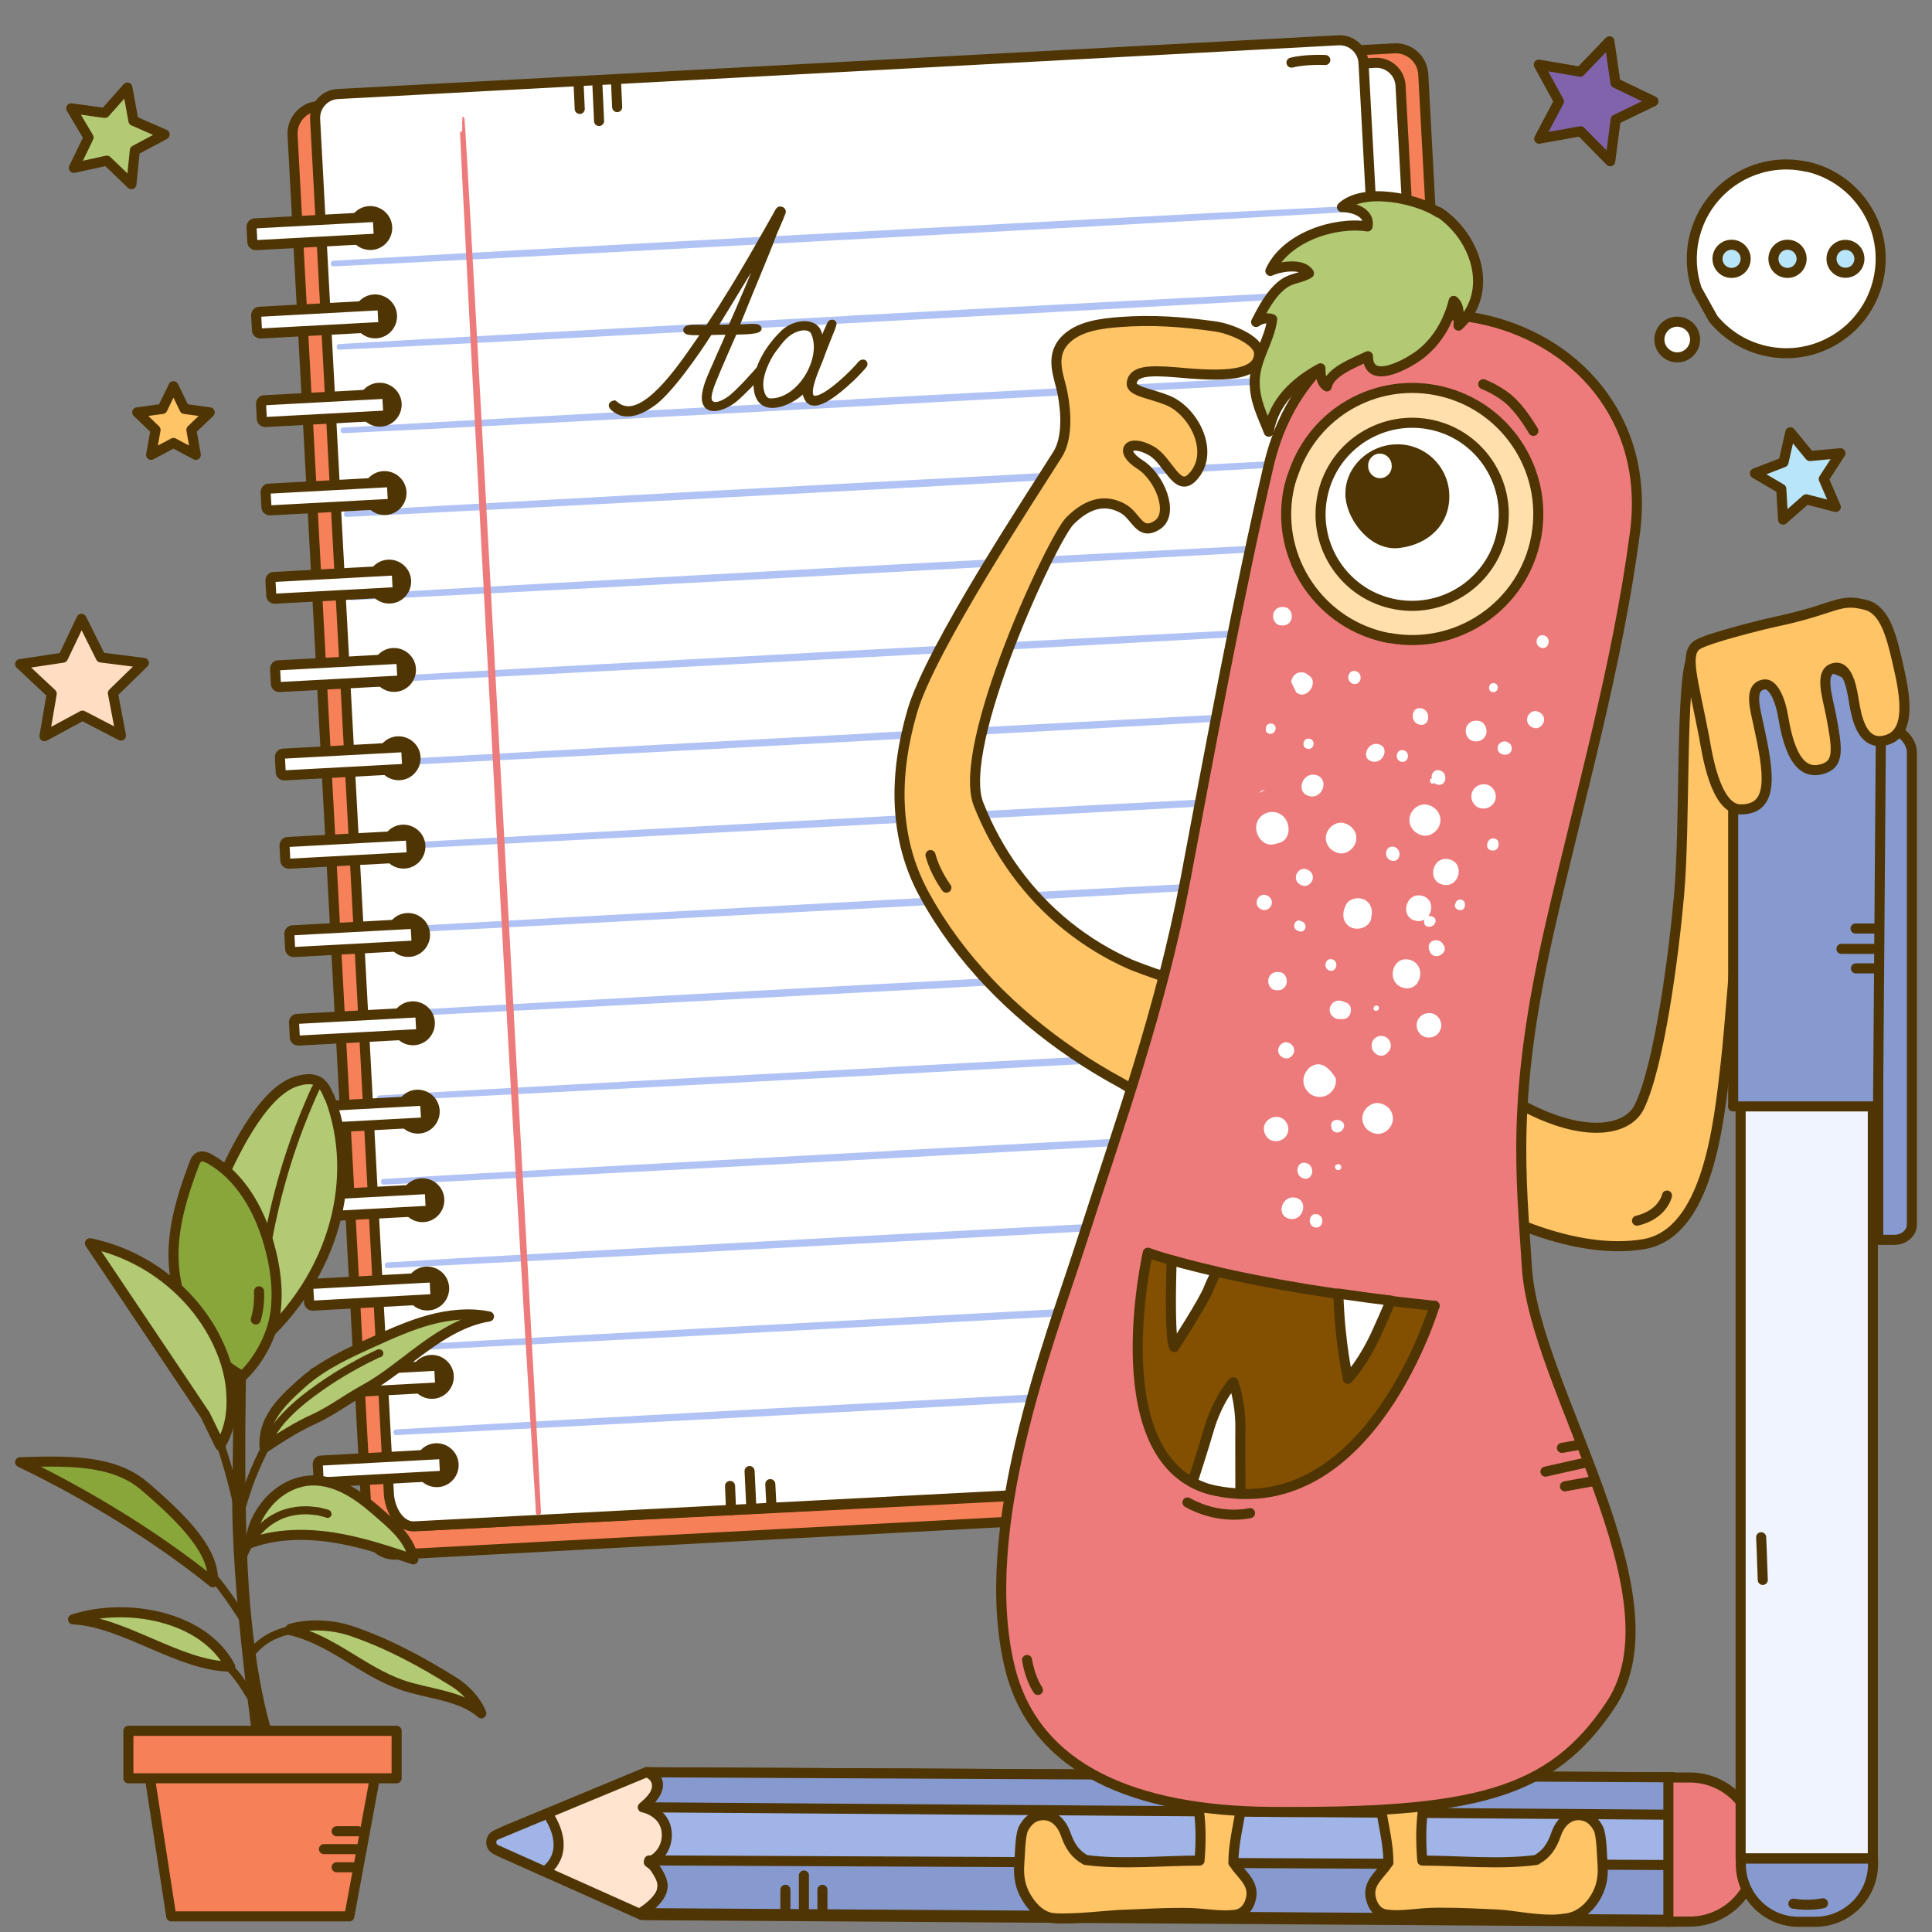 <svg width="96" height="96" viewBox="0 0 96 96" fill="none" xmlns="http://www.w3.org/2000/svg">
<rect x="0" y="0" width="96" height="96" fill="#808080" stroke="none"/>
<path d="M4.05 30.75L5.01 32.669L7.15 32.94L5.61 34.44L6.01 36.55L4.1 35.559L2.21 36.58L2.57 34.469L1 32.999L3.13 32.679L4.05 30.75Z" fill="#FFDDC2" stroke="#4F3504" stroke-width="0.5" stroke-linecap="round" stroke-linejoin="round"/>
<path d="M8.619 19.19L9.169 20.32L10.419 20.49L9.509 21.36L9.729 22.6L8.619 22.01L7.509 22.6L7.729 21.36L6.819 20.49L8.069 20.32L8.619 19.19Z" fill="#FFC466" stroke="#4F3504" stroke-width="0.5" stroke-linecap="round" stroke-linejoin="round"/>
<path d="M88.961 21.48L89.931 22.66L91.451 22.52L90.621 23.8L91.221 25.191L89.751 24.811L88.601 25.82L88.511 24.291L87.201 23.52L88.621 22.971L88.961 21.48Z" fill="#B8E5FA" stroke="#4F3504" stroke-width="0.5" stroke-linecap="round" stroke-linejoin="round"/>
<path d="M6.33 4.352L6.63 6.002L8.18 6.682L6.7 7.472L6.53 9.152L5.31 7.982L3.67 8.342L4.4 6.832L3.54 5.382L5.21 5.612L6.33 4.352Z" fill="#B2CA73" stroke="#4F3504" stroke-width="0.5" stroke-linecap="round" stroke-linejoin="round"/>
<path d="M79.972 2.052L80.272 4.122L82.162 5.032L80.282 5.942L80.012 8.012L78.542 6.522L76.482 6.892L77.462 5.042L76.462 3.212L78.522 3.562L79.972 2.052Z" fill="#8063AA" stroke="#4F3504" stroke-width="0.5" stroke-linecap="round" stroke-linejoin="round"/>
<path d="M89.801 8.292C87.281 7.712 84.761 9.292 84.181 11.822C83.981 12.702 84.041 13.572 84.311 14.372L85.131 15.842C85.771 16.612 86.651 17.192 87.711 17.432C90.231 18.012 92.751 16.432 93.331 13.902C93.911 11.382 92.331 8.862 89.801 8.282V8.292Z" fill="white" stroke="#4F3504" stroke-width="0.5" stroke-linecap="round" stroke-linejoin="round"/>
<path d="M86.041 13.561C86.428 13.561 86.741 13.248 86.741 12.861C86.741 12.475 86.428 12.161 86.041 12.161C85.654 12.161 85.341 12.475 85.341 12.861C85.341 13.248 85.654 13.561 86.041 13.561Z" fill="#B8E5FA" stroke="#4F3504" stroke-width="0.5" stroke-linecap="round" stroke-linejoin="round"/>
<path d="M89.521 12.861C89.521 13.241 89.211 13.561 88.821 13.561C88.431 13.561 88.121 13.251 88.121 12.861C88.121 12.471 88.431 12.161 88.821 12.161C89.211 12.161 89.521 12.471 89.521 12.861Z" fill="#B8E5FA" stroke="#4F3504" stroke-width="0.5" stroke-linecap="round" stroke-linejoin="round"/>
<path d="M92.3 12.511C92.49 12.841 92.38 13.271 92.05 13.461C91.721 13.651 91.29 13.541 91.1 13.211C90.91 12.881 91.02 12.451 91.35 12.261C91.68 12.071 92.111 12.181 92.3 12.511Z" fill="#B8E5FA" stroke="#4F3504" stroke-width="0.5" stroke-linecap="round" stroke-linejoin="round"/>
<path d="M84.221 16.761C84.281 17.251 83.931 17.691 83.451 17.751C82.971 17.811 82.521 17.461 82.461 16.981C82.401 16.491 82.751 16.051 83.231 15.991C83.721 15.931 84.161 16.281 84.221 16.761Z" fill="white" stroke="#4F3504" stroke-width="0.5" stroke-linecap="round" stroke-linejoin="round"/>
<path d="M69.28 2.403L15.833 5.269C15.077 5.31 14.498 5.955 14.538 6.711L18.252 75.954C18.292 76.709 18.938 77.289 19.693 77.248L73.141 74.382C73.896 74.341 74.476 73.696 74.435 72.941L70.722 3.697C70.681 2.942 70.036 2.362 69.28 2.403Z" fill="#F68058" stroke="#4F3504" stroke-width="0.5" stroke-linecap="round" stroke-linejoin="round"/>
<path d="M71.843 73.245L21.218 75.805C20.548 75.844 20.188 74.895 20.148 74.235L16.618 7.102C16.578 6.432 17.108 5.932 17.778 5.902L68.323 3.122C68.993 3.082 69.563 3.602 69.593 4.262L73.292 73.165C73.332 73.835 72.522 73.205 71.853 73.245H71.843Z" fill="white" stroke="#4F3504" stroke-width="0.5" stroke-linecap="round" stroke-linejoin="round"/>
<path d="M70.283 73.255L20.598 75.844C19.938 75.884 19.418 75.154 19.328 74.305L15.659 5.932C15.618 5.272 16.128 4.702 16.788 4.672L66.493 2.002C67.153 1.962 67.723 2.472 67.753 3.132L71.422 71.495C71.463 72.155 70.943 73.215 70.283 73.245V73.255Z" fill="white" stroke="#4F3504" stroke-width="0.5" stroke-linecap="round" stroke-linejoin="round"/>
<path d="M19.488 11.271C19.518 11.871 19.058 12.391 18.458 12.421C17.858 12.451 17.338 11.991 17.308 11.391C17.278 10.791 17.738 10.271 18.338 10.241C18.938 10.211 19.458 10.671 19.488 11.271Z" fill="#4F3504"/>
<path d="M18.779 10.941C18.779 10.851 18.699 10.781 18.599 10.781L12.659 11.101C12.569 11.101 12.499 11.181 12.499 11.281L12.539 12.021C12.539 12.111 12.619 12.181 12.719 12.181L18.659 11.861C18.749 11.861 18.819 11.781 18.819 11.681L18.779 10.941Z" fill="white" stroke="#4F3504" stroke-width="0.5" stroke-linecap="round" stroke-linejoin="round"/>
<path d="M19.728 15.661C19.758 16.261 19.298 16.781 18.698 16.811C18.098 16.841 17.578 16.381 17.548 15.781C17.518 15.181 17.978 14.661 18.578 14.631C19.178 14.601 19.698 15.061 19.728 15.661Z" fill="#4F3504"/>
<path d="M22.318 63.966C22.348 64.566 21.888 65.086 21.288 65.116C20.688 65.146 20.168 64.686 20.138 64.086C20.108 63.486 20.568 62.966 21.168 62.936C21.768 62.906 22.288 63.366 22.318 63.966Z" fill="#4F3504"/>
<path d="M22.548 68.356C22.578 68.956 22.118 69.476 21.518 69.506C20.918 69.536 20.398 69.076 20.368 68.476C20.338 67.876 20.798 67.356 21.398 67.326C21.998 67.296 22.518 67.756 22.548 68.356Z" fill="#4F3504"/>
<path d="M22.788 72.745C22.818 73.345 22.358 73.865 21.758 73.895C21.158 73.925 20.638 73.465 20.608 72.865C20.578 72.265 21.038 71.745 21.638 71.715C22.238 71.685 22.758 72.145 22.788 72.745Z" fill="#4F3504"/>
<path d="M41.986 11.671C29.727 12.331 19.458 12.901 16.568 13.081C16.568 13.081 16.568 13.101 16.568 13.111C19.468 12.981 29.727 12.451 41.986 11.791C56.484 11.011 68.243 10.361 68.243 10.321C68.243 10.291 56.484 10.891 41.986 11.671Z" fill="#B0C4F5" stroke="#B1C3F5" stroke-width="0.25" stroke-linecap="round" stroke-linejoin="round"/>
<path d="M42.206 15.821C30.027 16.471 19.828 17.041 16.858 17.221C16.858 17.221 16.858 17.241 16.858 17.251C19.828 17.121 30.027 16.591 42.206 15.931C56.704 15.151 68.463 14.501 68.463 14.461C68.463 14.431 56.704 15.031 42.206 15.811V15.821Z" fill="#B0C4F5" stroke="#B1C3F5" stroke-width="0.25" stroke-linecap="round" stroke-linejoin="round"/>
<path d="M42.426 19.97C30.227 20.62 20.008 21.19 17.048 21.37C17.048 21.37 17.048 21.39 17.048 21.4C20.008 21.27 30.227 20.74 42.426 20.08C56.924 19.3 68.683 18.65 68.683 18.61C68.683 18.581 56.924 19.18 42.426 19.96V19.97Z" fill="#B0C4F5" stroke="#B1C3F5" stroke-width="0.25" stroke-linecap="round" stroke-linejoin="round"/>
<path d="M42.646 24.12C30.377 24.78 20.098 25.35 17.218 25.53C17.218 25.53 17.218 25.55 17.218 25.56C20.098 25.43 30.377 24.9 42.646 24.24C57.144 23.46 68.903 22.81 68.903 22.77C68.903 22.74 57.144 23.34 42.646 24.12Z" fill="#B0C4F5" stroke="#B1C3F5" stroke-width="0.25" stroke-linecap="round" stroke-linejoin="round"/>
<path d="M42.876 28.26C30.647 28.92 20.398 29.48 17.478 29.669C17.478 29.669 17.478 29.689 17.478 29.7C20.398 29.57 30.647 29.04 42.876 28.38C57.374 27.6 69.133 26.95 69.133 26.91C69.133 26.88 57.374 27.48 42.876 28.26Z" fill="#B0C4F5" stroke="#B1C3F5" stroke-width="0.25" stroke-linecap="round" stroke-linejoin="round"/>
<path d="M43.096 32.41C30.817 33.069 20.538 33.639 17.658 33.819C17.658 33.819 17.658 33.839 17.658 33.849C20.538 33.719 30.827 33.189 43.106 32.529C57.604 31.75 69.363 31.1 69.363 31.06C69.363 31.03 57.604 31.63 43.106 32.41H43.096Z" fill="#B0C4F5" stroke="#B1C3F5" stroke-width="0.25" stroke-linecap="round" stroke-linejoin="round"/>
<path d="M43.316 36.559C31.127 37.209 20.918 37.779 17.958 37.959C17.958 37.959 17.958 37.978 17.958 37.989C20.918 37.858 31.137 37.329 43.326 36.669C57.824 35.889 69.583 35.239 69.583 35.199C69.583 35.169 57.824 35.769 43.326 36.549L43.316 36.559Z" fill="#B0C4F5" stroke="#B1C3F5" stroke-width="0.25" stroke-linecap="round" stroke-linejoin="round"/>
<path d="M43.545 40.708C31.507 41.358 21.398 41.918 18.288 42.108C18.288 42.118 18.288 42.128 18.288 42.138C21.398 41.998 31.517 41.468 43.545 40.828C58.044 40.048 69.803 39.398 69.803 39.358C69.803 39.318 58.044 39.928 43.545 40.708Z" fill="#B0C4F5" stroke="#B1C3F5" stroke-width="0.25" stroke-linecap="round" stroke-linejoin="round"/>
<path d="M43.765 44.858C31.547 45.517 21.278 46.077 18.348 46.267C18.348 46.267 18.348 46.287 18.348 46.297C21.288 46.167 31.547 45.627 43.765 44.978C58.264 44.198 70.023 43.548 70.023 43.508C70.023 43.468 58.264 44.078 43.765 44.858Z" fill="#B0C4F5" stroke="#B1C3F5" stroke-width="0.25" stroke-linecap="round" stroke-linejoin="round"/>
<path d="M70.253 47.657C70.253 47.657 58.494 48.347 43.995 49.127C29.487 49.907 17.728 50.507 17.728 50.477C17.728 50.447 29.477 49.787 43.986 49.007C58.484 48.227 70.243 47.627 70.243 47.657H70.253Z" fill="#B0C4F5" stroke="#B1C3F5" stroke-width="0.25" stroke-linecap="round" stroke-linejoin="round"/>
<path d="M44.205 53.157C32.057 53.807 21.848 54.377 18.848 54.556C18.848 54.556 18.848 54.577 18.848 54.587C21.848 54.447 32.057 53.917 44.205 53.267C58.704 52.487 70.463 51.837 70.463 51.797C70.463 51.757 58.704 52.367 44.205 53.147V53.157Z" fill="#B0C4F5" stroke="#B1C3F5" stroke-width="0.25" stroke-linecap="round" stroke-linejoin="round"/>
<path d="M44.435 57.306C32.237 57.956 22.008 58.526 19.058 58.706C19.058 58.706 19.058 58.726 19.058 58.736C22.008 58.606 32.237 58.077 44.435 57.416C58.934 56.637 70.693 55.987 70.693 55.947C70.693 55.907 58.934 56.517 44.435 57.297V57.306Z" fill="#B0C4F5" stroke="#B1C3F5" stroke-width="0.25" stroke-linecap="round" stroke-linejoin="round"/>
<path d="M44.655 61.446C32.427 62.106 22.178 62.666 19.248 62.855C19.248 62.855 19.248 62.876 19.248 62.886C22.178 62.755 32.437 62.226 44.655 61.566C59.154 60.786 70.912 60.136 70.912 60.096C70.912 60.066 59.154 60.666 44.655 61.446Z" fill="#B0C4F5" stroke="#B1C3F5" stroke-width="0.25" stroke-linecap="round" stroke-linejoin="round"/>
<path d="M44.875 65.595C32.707 66.245 22.498 66.815 19.518 66.995C19.518 66.995 19.518 67.015 19.518 67.025C22.498 66.885 32.707 66.355 44.875 65.705C59.374 64.925 71.133 64.275 71.133 64.236C71.133 64.206 59.374 64.805 44.875 65.585V65.595Z" fill="#B0C4F5" stroke="#B1C3F5" stroke-width="0.25" stroke-linecap="round" stroke-linejoin="round"/>
<path d="M45.096 69.746C32.847 70.405 22.578 70.975 19.678 71.155C19.678 71.155 19.678 71.175 19.678 71.185C22.578 71.055 32.847 70.525 45.096 69.865C59.594 69.085 71.353 68.436 71.353 68.396C71.353 68.366 59.594 68.966 45.096 69.746Z" fill="#B0C4F5" stroke="#B1C3F5" stroke-width="0.25" stroke-linecap="round" stroke-linejoin="round"/>
<path d="M26.757 75.154C26.757 75.154 25.847 60.686 24.797 41.208C23.747 21.72 22.928 5.922 22.958 5.922C22.988 5.922 23.858 21.71 24.907 41.198C25.957 60.676 26.787 75.154 26.747 75.154H26.757Z" fill="#ED7B7B" stroke="#ED7B7B" stroke-width="0.25" stroke-linecap="round" stroke-linejoin="round"/>
<path d="M19.009 15.331C19.009 15.241 18.929 15.171 18.829 15.171L12.889 15.491C12.799 15.491 12.729 15.571 12.729 15.671L12.769 16.411C12.769 16.501 12.849 16.571 12.949 16.571L18.889 16.251C18.979 16.251 19.049 16.171 19.049 16.071L19.009 15.331Z" fill="white" stroke="#4F3504" stroke-width="0.5" stroke-linecap="round" stroke-linejoin="round"/>
<path d="M21.599 63.636C21.599 63.546 21.519 63.476 21.419 63.476L15.479 63.796C15.389 63.796 15.319 63.876 15.319 63.976L15.359 64.716C15.359 64.806 15.439 64.876 15.539 64.876L21.479 64.556C21.569 64.556 21.639 64.476 21.639 64.376L21.599 63.636Z" fill="white" stroke="#4F3504" stroke-width="0.5" stroke-linecap="round" stroke-linejoin="round"/>
<path d="M21.829 68.025C21.829 67.935 21.749 67.865 21.649 67.865L15.709 68.185C15.619 68.185 15.549 68.265 15.549 68.365L15.589 69.105C15.589 69.195 15.669 69.265 15.769 69.265L21.709 68.945C21.799 68.945 21.869 68.865 21.869 68.765L21.829 68.025Z" fill="white" stroke="#4F3504" stroke-width="0.5" stroke-linecap="round" stroke-linejoin="round"/>
<path d="M22.069 72.415C22.069 72.325 21.989 72.255 21.889 72.255L15.949 72.575C15.859 72.575 15.789 72.655 15.789 72.755L15.829 73.495C15.829 73.585 15.909 73.655 16.009 73.655L21.949 73.335C22.039 73.335 22.109 73.255 22.109 73.155L22.069 72.415Z" fill="white" stroke="#4F3504" stroke-width="0.5" stroke-linecap="round" stroke-linejoin="round"/>
<path d="M22.078 59.576C22.108 60.176 21.648 60.696 21.048 60.726C20.448 60.756 19.928 60.296 19.898 59.696C19.868 59.096 20.328 58.576 20.928 58.546C21.528 58.516 22.048 58.976 22.078 59.576Z" fill="#4F3504"/>
<path d="M21.359 59.246C21.359 59.156 21.279 59.086 21.179 59.086L15.239 59.406C15.149 59.406 15.079 59.486 15.079 59.586L15.119 60.326C15.119 60.416 15.199 60.486 15.299 60.486L21.239 60.166C21.329 60.166 21.399 60.086 21.399 59.986L21.359 59.246Z" fill="white" stroke="#4F3504" stroke-width="0.5" stroke-linecap="round" stroke-linejoin="round"/>
<path d="M21.848 55.177C21.878 55.777 21.418 56.297 20.818 56.327C20.218 56.357 19.698 55.897 19.668 55.297C19.638 54.697 20.098 54.177 20.698 54.147C21.298 54.117 21.818 54.577 21.848 55.177Z" fill="#4F3504"/>
<path d="M21.129 54.857C21.129 54.767 21.049 54.697 20.949 54.697L15.009 55.017C14.919 55.017 14.849 55.097 14.849 55.197L14.889 55.937C14.889 56.027 14.969 56.097 15.069 56.097L21.009 55.777C21.099 55.777 21.169 55.697 21.169 55.597L21.129 54.857Z" fill="white" stroke="#4F3504" stroke-width="0.5" stroke-linecap="round" stroke-linejoin="round"/>
<path d="M21.608 50.787C21.638 51.387 21.178 51.907 20.578 51.937C19.978 51.967 19.458 51.507 19.428 50.907C19.398 50.307 19.858 49.787 20.458 49.757C21.058 49.727 21.578 50.187 21.608 50.787Z" fill="#4F3504"/>
<path d="M20.889 50.467C20.889 50.377 20.809 50.307 20.709 50.307L14.769 50.627C14.679 50.627 14.609 50.707 14.609 50.807L14.649 51.547C14.649 51.637 14.729 51.707 14.829 51.707L20.769 51.387C20.859 51.387 20.929 51.307 20.929 51.207L20.889 50.467Z" fill="white" stroke="#4F3504" stroke-width="0.5" stroke-linecap="round" stroke-linejoin="round"/>
<path d="M21.368 46.398C21.398 46.998 20.938 47.518 20.338 47.548C19.738 47.578 19.218 47.118 19.188 46.518C19.158 45.918 19.618 45.398 20.218 45.368C20.818 45.338 21.338 45.798 21.368 46.398Z" fill="#4F3504"/>
<path d="M20.658 46.067C20.658 45.977 20.578 45.907 20.478 45.907L14.538 46.227C14.448 46.227 14.378 46.307 14.378 46.407L14.418 47.147C14.418 47.237 14.498 47.307 14.598 47.307L20.538 46.987C20.628 46.987 20.698 46.907 20.698 46.807L20.658 46.067Z" fill="white" stroke="#4F3504" stroke-width="0.5" stroke-linecap="round" stroke-linejoin="round"/>
<path d="M21.138 42.008C21.168 42.608 20.708 43.128 20.108 43.158C19.508 43.188 18.988 42.728 18.958 42.128C18.928 41.528 19.388 41.008 19.988 40.978C20.588 40.948 21.108 41.408 21.138 42.008Z" fill="#4F3504"/>
<path d="M20.898 37.618C20.928 38.218 20.468 38.738 19.868 38.768C19.268 38.798 18.748 38.338 18.718 37.738C18.688 37.138 19.148 36.618 19.748 36.588C20.348 36.558 20.868 37.018 20.898 37.618Z" fill="#4F3504"/>
<path d="M20.188 37.288C20.188 37.198 20.108 37.128 20.008 37.128L14.068 37.448C13.978 37.448 13.908 37.528 13.908 37.628L13.948 38.368C13.948 38.458 14.028 38.528 14.128 38.528L20.068 38.208C20.158 38.208 20.228 38.128 20.228 38.028L20.188 37.288Z" fill="white" stroke="#4F3504" stroke-width="0.5" stroke-linecap="round" stroke-linejoin="round"/>
<path d="M20.668 33.229C20.698 33.829 20.238 34.349 19.638 34.379C19.038 34.409 18.518 33.949 18.488 33.349C18.458 32.749 18.918 32.229 19.518 32.199C20.118 32.169 20.638 32.629 20.668 33.229Z" fill="#4F3504"/>
<path d="M19.948 32.899C19.948 32.809 19.869 32.739 19.768 32.739L13.829 33.059C13.739 33.059 13.668 33.139 13.668 33.239L13.709 33.979C13.709 34.069 13.789 34.139 13.889 34.139L19.828 33.819C19.919 33.819 19.988 33.739 19.988 33.639L19.948 32.899Z" fill="white" stroke="#4F3504" stroke-width="0.5" stroke-linecap="round" stroke-linejoin="round"/>
<path d="M20.428 28.84C20.458 29.439 19.998 29.959 19.398 29.989C18.798 30.02 18.278 29.559 18.248 28.959C18.218 28.36 18.678 27.84 19.278 27.809C19.878 27.779 20.398 28.239 20.428 28.84Z" fill="#4F3504"/>
<path d="M19.719 28.509C19.719 28.419 19.639 28.349 19.539 28.349L13.599 28.669C13.509 28.669 13.439 28.749 13.439 28.849L13.479 29.589C13.479 29.679 13.559 29.749 13.659 29.749L19.599 29.429C19.689 29.429 19.759 29.349 19.759 29.249L19.719 28.509Z" fill="white" stroke="#4F3504" stroke-width="0.5" stroke-linecap="round" stroke-linejoin="round"/>
<path d="M20.198 24.44C20.228 25.04 19.768 25.56 19.168 25.59C18.568 25.62 18.048 25.16 18.018 24.56C17.988 23.96 18.448 23.44 19.048 23.41C19.648 23.38 20.168 23.84 20.198 24.44Z" fill="#4F3504"/>
<path d="M19.479 24.12C19.479 24.03 19.399 23.96 19.299 23.96L13.359 24.28C13.269 24.28 13.199 24.36 13.199 24.46L13.239 25.2C13.239 25.29 13.319 25.36 13.419 25.36L19.359 25.04C19.449 25.04 19.519 24.96 19.519 24.86L19.479 24.12Z" fill="white" stroke="#4F3504" stroke-width="0.5" stroke-linecap="round" stroke-linejoin="round"/>
<path d="M19.958 20.05C19.988 20.65 19.528 21.17 18.928 21.2C18.328 21.23 17.808 20.77 17.778 20.17C17.748 19.57 18.208 19.05 18.808 19.02C19.408 18.99 19.928 19.45 19.958 20.05Z" fill="#4F3504"/>
<path d="M19.249 19.73C19.249 19.64 19.169 19.57 19.069 19.57L13.129 19.89C13.039 19.89 12.969 19.97 12.969 20.07L13.009 20.81C13.009 20.9 13.089 20.97 13.189 20.97L19.129 20.65C19.219 20.65 19.289 20.57 19.289 20.47L19.249 19.73Z" fill="white" stroke="#4F3504" stroke-width="0.5" stroke-linecap="round" stroke-linejoin="round"/>
<path d="M20.418 41.678C20.418 41.588 20.338 41.518 20.238 41.518L14.298 41.838C14.208 41.838 14.138 41.918 14.138 42.018L14.178 42.758C14.178 42.848 14.258 42.918 14.358 42.918L20.298 42.598C20.388 42.598 20.458 42.518 20.458 42.418L20.418 41.678Z" fill="white" stroke="#4F3504" stroke-width="0.5" stroke-linecap="round" stroke-linejoin="round"/>
<path d="M36.276 73.835L36.326 75.035" stroke="#4F3504" stroke-width="0.5" stroke-linecap="round" stroke-linejoin="round"/>
<path d="M37.246 73.095L37.336 74.985" stroke="#4F3504" stroke-width="0.5" stroke-linecap="round" stroke-linejoin="round"/>
<path d="M38.276 73.745L38.336 74.935" stroke="#4F3504" stroke-width="0.5" stroke-linecap="round" stroke-linejoin="round"/>
<path d="M30.667 5.322L30.617 4.212" stroke="#4F3504" stroke-width="0.5" stroke-linecap="round" stroke-linejoin="round"/>
<path d="M29.767 6.012L29.687 4.262" stroke="#4F3504" stroke-width="0.5" stroke-linecap="round" stroke-linejoin="round"/>
<path d="M28.807 5.412L28.757 4.302" stroke="#4F3504" stroke-width="0.5" stroke-linecap="round" stroke-linejoin="round"/>
<path d="M64.173 3.112C64.873 2.932 65.853 2.982 65.853 2.982" stroke="#4F3504" stroke-width="0.5" stroke-linecap="round" stroke-linejoin="round"/>
<path d="M36.236 16.51C36.236 16.51 35.286 16.5 35.266 16.54C35.166 16.7 33.636 19.09 32.577 19.96C32.107 20.32 31.547 20.65 30.947 20.55C30.767 20.53 30.057 20.12 30.537 20.02C30.777 20.24 31.017 20.32 31.277 20.31C32.597 20.23 34.226 17.6 34.986 16.54C34.776 16.51 34.156 16.58 34.087 16.44C33.947 16.131 35.136 16.331 35.186 16.25C35.466 15.82 35.776 15.371 36.036 14.931C36.926 13.531 37.726 12.101 38.536 10.671C38.596 10.571 38.646 10.431 38.726 10.391C38.836 10.361 38.956 10.451 38.916 10.561C38.876 10.661 38.826 10.761 38.796 10.861L38.536 11.461C38.496 11.561 38.446 11.661 38.416 11.761C38.276 12.141 38.116 12.531 37.956 12.921C37.506 14.021 37.046 15.121 36.596 16.241C36.996 16.261 37.746 16.131 37.716 16.331C37.736 16.51 36.556 16.5 36.506 16.5C36.506 16.5 35.666 18.4 35.496 18.84C35.446 18.97 35.146 19.65 35.256 19.91C35.316 20.06 35.446 20.11 35.586 20.1C35.766 20.09 35.986 19.98 36.156 19.87C36.636 19.58 37.676 18.36 37.676 18.36C37.766 18.24 37.956 18.38 37.876 18.47C37.526 18.89 36.886 19.55 36.486 19.88C36.216 20.09 35.846 20.28 35.526 20.3C35.206 20.32 34.946 20.15 35.006 19.61C35.076 19.08 35.356 18.54 35.556 18.07C35.766 17.56 36.046 17.02 36.226 16.51H36.236ZM37.006 13.821C36.516 14.631 36.016 15.451 35.516 16.261C35.766 16.27 36.276 16.241 36.306 16.241C36.366 16.131 37.756 12.921 37.946 12.291C37.956 12.251 37.186 13.551 37.006 13.821Z" fill="#4F3504" stroke="#4F3504" stroke-width="0.25" stroke-linecap="round" stroke-linejoin="round"/>
<path d="M38.946 16.491C39.186 16.271 39.546 16.111 39.896 16.081C40.286 16.061 40.656 16.211 40.736 16.661C40.776 16.881 40.786 17.001 40.816 17.001C40.856 17.001 40.926 16.721 41.236 16.071C41.286 15.971 41.486 15.991 41.436 16.131C41.396 16.311 40.966 17.291 40.816 17.751C40.746 18.001 39.826 19.831 40.526 19.791C41.106 19.751 42.386 18.511 42.756 18.051C42.926 17.891 43.036 18.071 42.956 18.161C42.896 18.251 42.446 18.721 42.356 18.801C41.926 19.201 41.066 19.991 40.506 20.031C40.226 20.051 40.026 19.861 39.976 19.351C39.626 19.731 38.996 20.111 38.446 20.141C38.006 20.171 37.646 19.951 37.576 19.301C37.476 18.281 38.236 17.161 38.946 16.491ZM40.436 16.551C40.336 16.351 40.136 16.281 39.906 16.291C39.716 16.301 39.526 16.371 39.356 16.461C38.966 16.681 38.766 16.981 38.436 17.411C38.156 17.791 37.716 18.661 37.816 19.311C37.856 19.561 37.966 19.911 38.266 19.921C39.756 19.951 40.986 17.791 40.426 16.551H40.436Z" fill="#4F3504" stroke="#4F3504" stroke-width="0.25" stroke-linecap="round" stroke-linejoin="round"/>
<path d="M24.837 92.003L31.907 95.162L83.131 95.492V88.313L32.137 88.063L24.858 91.093C24.457 91.263 24.448 91.823 24.848 92.003H24.837Z" fill="#A0B4E8" stroke="#4F3504" stroke-width="0.5" stroke-linecap="round" stroke-linejoin="round"/>
<path d="M32.138 88.063C32.798 88.303 32.898 89.103 31.948 89.803C32.588 89.963 33.078 90.393 33.128 91.053C33.178 91.713 32.838 92.273 32.238 92.533C32.768 92.913 32.978 93.173 32.908 93.823C32.838 94.473 32.438 94.863 31.848 95.123L25.038 92.073C24.568 91.863 24.578 91.193 25.048 90.993L32.138 88.053V88.063Z" fill="#FFE4CF" stroke="#4F3504" stroke-width="0.5" stroke-linecap="round" stroke-linejoin="round"/>
<path d="M27.058 92.993C27.058 92.993 28.528 92.133 27.208 90.113L24.658 91.173C24.328 91.313 24.328 91.773 24.658 91.913L27.068 92.993H27.058Z" fill="#A0B4E8" stroke="#4F3504" stroke-width="0.5" stroke-linecap="round" stroke-linejoin="round"/>
<path d="M32.257 92.443L83.192 92.673L83.151 95.393L31.927 95.063L31.867 95.033C31.867 95.033 32.907 94.423 32.927 93.733C32.947 93.213 32.257 92.443 32.257 92.443Z" fill="#869ACF" stroke="#4F3504" stroke-width="0.5" stroke-linecap="round" stroke-linejoin="round"/>
<path d="M31.947 89.803L83.132 90.173V88.313L32.137 88.063C32.477 88.143 33.297 88.663 31.947 89.803Z" fill="#869ACF" stroke="#4F3504" stroke-width="0.5" stroke-linecap="round" stroke-linejoin="round"/>
<path d="M82.901 95.493V88.323H83.961C85.771 88.323 87.231 89.793 87.231 91.593V92.213C87.231 94.023 85.761 95.483 83.961 95.483H82.901V95.493Z" fill="#ED7B7B" stroke="#4F3504" stroke-width="0.5" stroke-linecap="round" stroke-linejoin="round"/>
<path d="M39.026 93.902V95.132" stroke="#4F3504" stroke-width="0.5" stroke-linecap="round" stroke-linejoin="round"/>
<path d="M39.946 93.192V95.132" stroke="#4F3504" stroke-width="0.5" stroke-linecap="round" stroke-linejoin="round"/>
<path d="M40.866 93.902V95.132" stroke="#4F3504" stroke-width="0.5" stroke-linecap="round" stroke-linejoin="round"/>
<path d="M86.881 32.299C86.881 32.299 86.811 32.639 86.811 33.069C86.811 33.489 86.921 33.829 86.891 33.839C86.861 33.849 86.701 33.519 86.691 33.069C86.691 32.619 86.851 32.289 86.871 32.299H86.881Z" fill="#FF9C6A"/>
<path d="M90.491 31.189C90.491 31.189 90.181 30.839 89.761 31.019C89.341 31.199 88.641 31.799 88.391 32.159C88.391 32.159 87.801 31.859 87.631 32.059C87.451 32.259 87.431 32.559 87.931 32.929C87.931 32.929 87.791 33.809 88.291 33.829C88.781 33.849 88.871 33.509 88.871 33.509C88.871 33.509 88.801 34.219 89.731 33.929C89.731 33.929 89.821 34.239 90.081 34.349C90.341 34.459 90.551 34.369 90.551 34.369C90.551 34.369 90.721 34.739 91.031 34.659C91.341 34.579 92.511 34.149 92.801 33.939C93.091 33.729 93.281 33.309 93.151 32.999C93.031 32.679 92.541 32.529 92.541 32.529C92.541 32.529 92.461 31.879 91.791 31.859C91.791 31.859 91.571 30.799 90.471 31.189H90.491Z" fill="#FFC19D"/>
<path d="M92.091 33.359C92.091 33.359 91.771 33.619 91.341 33.879C91.131 34.009 90.941 34.139 90.801 34.229C90.671 34.319 90.591 34.389 90.581 34.379C90.571 34.379 90.631 34.279 90.751 34.169C90.871 34.059 91.061 33.919 91.281 33.789C91.711 33.529 92.081 33.339 92.091 33.359Z" fill="#FF9C6A"/>
<path d="M91.501 32.649C91.501 32.649 91.151 32.989 90.661 33.349C90.181 33.709 89.751 33.959 89.731 33.929C89.711 33.899 90.111 33.619 90.591 33.259C91.071 32.899 91.481 32.619 91.491 32.649H91.501Z" fill="#FF9C6A"/>
<path d="M90.541 31.959C90.541 31.959 90.121 32.279 89.631 32.689C89.391 32.899 89.171 33.089 89.041 33.249C88.911 33.409 88.901 33.539 88.881 33.539C88.871 33.539 88.851 33.389 88.981 33.199C89.101 33.009 89.321 32.809 89.561 32.599C90.061 32.169 90.531 31.929 90.541 31.949V31.959Z" fill="#FF9C6A"/>
<path d="M89.361 31.269C89.361 31.269 88.961 31.609 88.541 32.079C88.331 32.319 88.161 32.559 88.051 32.729C87.941 32.899 87.951 33.039 87.931 33.039C87.921 33.039 87.881 32.899 87.981 32.689C88.081 32.499 88.241 32.249 88.451 31.999C88.891 31.509 89.351 31.239 89.361 31.259V31.269Z" fill="#FF9C6A"/>
<path d="M61.294 92.552C61.264 91.762 61.554 90.582 61.644 89.943C61.734 89.313 62.614 87.933 62.124 87.343C62.114 87.333 62.084 87.323 62.064 87.333C61.294 87.543 60.864 88.243 60.624 88.883C60.404 88.273 60.074 87.703 59.484 87.163C59.434 87.123 59.344 87.133 59.324 87.183C58.954 87.933 59.384 88.803 59.514 89.563C59.684 90.532 59.684 91.492 59.604 92.452C57.744 92.452 55.784 92.662 53.944 92.422C53.425 92.132 53.165 91.742 52.955 91.142C52.735 90.502 52.215 90.023 51.495 90.252C51.215 90.343 50.995 90.593 50.855 90.862C50.685 91.182 50.675 92.312 50.645 92.652C50.605 93.272 50.695 93.792 51.025 94.322C51.315 94.802 51.775 95.262 52.355 95.312C53.365 95.392 55.094 95.162 55.864 95.142C56.634 95.122 57.474 95.052 58.814 95.052C59.874 95.052 60.574 95.252 61.394 95.142C61.834 95.082 62.084 94.712 62.164 94.312C62.304 93.662 61.834 93.262 61.464 92.802C61.414 92.722 61.354 92.642 61.284 92.552H61.294Z" fill="#FFC466" stroke="#4F3504" stroke-width="0.5" stroke-linecap="round" stroke-linejoin="round"/>
<path d="M68.983 92.552C69.013 91.762 68.723 90.582 68.633 89.943C68.543 89.313 67.663 87.933 68.153 87.343C68.163 87.333 68.193 87.323 68.213 87.333C68.983 87.543 69.413 88.243 69.653 88.883C69.873 88.273 70.203 87.703 70.793 87.163C70.843 87.123 70.933 87.133 70.953 87.183C71.323 87.933 70.893 88.803 70.763 89.563C70.593 90.532 70.593 91.492 70.673 92.452C72.533 92.452 74.493 92.662 76.332 92.422C76.852 92.132 77.112 91.742 77.322 91.142C77.542 90.502 78.062 90.023 78.782 90.252C79.062 90.343 79.282 90.593 79.422 90.862C79.592 91.182 79.602 92.312 79.632 92.652C79.672 93.272 79.582 93.792 79.252 94.322C78.962 94.802 78.492 95.202 77.922 95.312C77.872 95.322 77.822 95.332 77.762 95.332C76.732 95.522 75.182 95.162 74.412 95.132C73.642 95.102 72.803 95.042 71.463 95.042C70.403 95.042 69.703 95.242 68.883 95.132C68.443 95.072 68.193 94.702 68.113 94.302C67.973 93.652 68.443 93.252 68.813 92.792C68.863 92.712 68.923 92.632 68.993 92.542L68.983 92.552Z" fill="#FFC466" stroke="#4F3504" stroke-width="0.5" stroke-linecap="round" stroke-linejoin="round"/>
<path d="M85.041 31.769C84.691 31.809 84.301 32.229 84.081 32.649C83.501 33.749 83.751 40.908 83.431 44.488C83.171 47.438 82.451 52.967 81.452 55.007C80.752 56.427 77.862 56.687 73.852 53.797C73.513 53.547 72.173 56.897 72.782 59.356C74.072 60.366 78.312 62.416 81.702 61.816C84.851 61.256 85.401 55.917 85.751 52.827C86.111 49.697 87.091 35.529 87.391 32.649C86.891 32.729 85.131 31.739 85.051 31.769H85.041Z" fill="#FFC466" stroke="#4F3504" stroke-width="0.5" stroke-linecap="round" stroke-linejoin="round"/>
<path d="M93.32 61.606H94.13C94.61 61.606 95 61.266 95 60.846V37.399C95 36.659 94.18 36.049 93.33 36.049V61.596L93.32 61.606Z" fill="#869ACF" stroke="#4F3504" stroke-width="0.5" stroke-linecap="round" stroke-linejoin="round"/>
<path d="M93.06 92.342H86.491V36.568C86.491 34.918 87.831 33.569 89.491 33.569H90.061C91.71 33.569 93.06 34.908 93.06 36.568V92.342Z" fill="#F0F4FF" stroke="#4F3504" stroke-width="0.5" stroke-linecap="round" stroke-linejoin="round"/>
<path d="M86.111 54.977H93.32L93.46 36.419C93.46 34.569 91.96 33.069 90.111 33.069H89.471C87.621 33.069 86.121 34.569 86.121 36.419V54.977H86.111Z" fill="#869ACF" stroke="#4F3504" stroke-width="0.5" stroke-linecap="round" stroke-linejoin="round"/>
<path d="M90.19 95.493H89.37C87.78 95.493 86.5 94.203 86.5 92.623V92.353H93.07V92.623C93.07 94.213 91.78 95.493 90.2 95.493H90.19Z" fill="#869ACF" stroke="#4F3504" stroke-width="0.5" stroke-linecap="round" stroke-linejoin="round"/>
<path d="M94.35 33.189C94.01 31.689 93.7 30.319 92.71 30.059C91.331 29.699 91.281 30.249 88.201 30.899C87.721 30.999 84.781 31.719 84.311 32.059C83.691 32.509 84.121 33.739 84.671 36.589C84.801 37.279 85.201 40.218 86.491 40.218C88.191 40.218 87.901 38.408 87.381 36.019C87.201 35.179 86.881 34.129 87.661 34.009C88.101 33.949 88.461 34.729 88.611 35.649C89.031 38.218 89.871 38.398 90.531 38.218C91.401 37.979 91.311 37.259 90.981 35.529C90.811 34.629 90.361 33.349 91.151 33.189C91.891 33.039 92.05 34.469 92.13 34.909C92.251 35.599 92.51 37.139 93.75 36.769C94.99 36.399 94.65 34.529 94.35 33.189Z" fill="#FFC466" stroke="#4F3504" stroke-width="0.5" stroke-linecap="round" stroke-linejoin="round"/>
<path d="M60.454 16.231C58.714 15.981 57.244 15.881 55.654 16.001C54.734 16.071 53.565 16.201 52.895 16.931C52.145 17.751 52.645 18.741 52.795 19.53C52.995 20.56 53.035 21.83 52.545 22.59C51.385 24.44 46.225 32.229 45.325 35.359C44.436 38.428 44.366 41.608 45.935 44.468C47.685 47.667 50.325 50.327 53.335 52.367C54.094 52.887 54.894 53.367 55.704 53.807C56.074 54.007 57.734 55.117 58.114 54.927C58.404 54.787 58.504 52.317 58.594 51.897C58.804 50.887 59.084 49.887 59.394 48.907C59.324 49.117 56.434 48.037 56.164 47.917C55.054 47.428 54.005 46.788 53.055 46.028C51.075 44.448 49.555 42.328 48.625 39.968C47.475 37.079 52.305 26.73 53.165 25.88C54.145 24.9 55.014 24.84 55.784 25.26C56.484 25.64 56.614 26.67 57.514 26.08C58.364 25.51 57.624 23.7 56.644 23.08C55.564 22.4 56.084 21.77 57.204 22.4C58.044 22.87 58.484 24.49 59.234 23.73C60.414 22.53 59.344 20.43 58.014 19.89C57.204 19.56 56.204 19.45 56.234 19.05C56.284 18.421 57.094 18.39 58.434 18.5C60.044 18.64 62.564 18.881 62.564 17.571C62.564 16.881 61.074 16.321 60.444 16.231H60.454Z" fill="#FFC466" stroke="#4F3504" stroke-width="0.5" stroke-linecap="round" stroke-linejoin="round"/>
<path d="M75.872 62.996C75.582 58.296 75.072 54.537 77.042 45.948C78.542 39.418 80.372 33.059 81.242 26.46C81.992 20.73 78.202 16.751 73.443 15.821C69.073 14.961 64.364 17.481 63.044 23.11C61.534 29.599 60.154 37.069 58.914 43.648C57.684 50.167 55.684 55.657 53.665 61.946C52.155 66.635 48.495 76.025 50.185 82.884C51.435 87.963 56.464 89.983 63.164 90.033C73.283 90.103 77.062 89.163 80.032 84.714C83.641 79.284 76.242 68.925 75.872 62.996Z" fill="#ED7B7B" stroke="#4F3504" stroke-width="0.5" stroke-linecap="round" stroke-linejoin="round"/>
<path d="M69.033 31.709C65.633 31.079 63.384 27.81 64.014 24.41C64.074 24.11 64.154 23.8 64.294 23.45C65.314 20.541 68.273 18.821 71.313 19.381C74.713 20.011 76.962 23.28 76.332 26.68C75.702 30.079 72.433 32.329 69.033 31.699V31.709Z" fill="#FFDFAB" stroke="#4F3504" stroke-width="0.5" stroke-linecap="round" stroke-linejoin="round"/>
<path d="M65.694 24.73C65.234 27.201 66.874 29.581 69.344 30.03C71.814 30.48 74.194 28.851 74.644 26.381C75.104 23.91 73.464 21.53 70.994 21.081C68.524 20.631 66.144 22.261 65.694 24.73Z" fill="white" stroke="#4F3504" stroke-width="0.5" stroke-linecap="round" stroke-linejoin="round"/>
<path d="M69.533 27.23C71.053 27.05 72.073 25.98 72.013 24.56C71.963 23.14 70.763 22.02 69.343 22.08C67.923 22.13 66.723 23.33 66.863 24.75C66.973 25.89 68.123 27.4 69.533 27.23Z" fill="#4F3504"/>
<path d="M68.593 23.761C68.913 23.751 69.173 23.471 69.153 23.131C69.143 22.791 68.873 22.531 68.543 22.541C68.223 22.551 67.963 22.831 67.983 23.171C67.993 23.511 68.263 23.771 68.593 23.761Z" fill="white"/>
<path d="M71.493 10.571C70.433 9.861 67.763 9.291 66.683 10.291C67.213 10.291 68.093 10.541 67.953 11.251C66.273 11.001 63.874 11.811 63.124 13.461C63.604 13.241 64.734 13.051 65.043 13.581C64.674 13.811 64.184 13.821 63.814 14.081C63.184 14.511 62.754 15.341 62.414 16.001C62.634 15.841 62.934 15.761 63.214 15.861C63.084 16.941 62.344 17.84 62.344 18.98C62.344 19.93 62.724 20.62 63.044 21.45C63.284 19.99 64.334 18.99 65.613 18.3C65.603 18.631 65.663 19.03 65.933 19.2C66.073 18.46 67.353 18 67.973 17.701C67.983 19.23 70.053 18.02 70.593 17.591C71.433 16.931 71.973 15.981 72.233 14.951C72.573 15.241 72.473 15.781 72.473 16.181C74.282 14.501 73.343 11.771 71.503 10.541L71.493 10.571Z" fill="#B2CA73" stroke="#4F3504" stroke-width="0.5" stroke-linecap="round" stroke-linejoin="round"/>
<path d="M73.702 19.09C73.702 19.09 74.572 19.43 75.142 20C75.712 20.57 76.192 21.41 76.192 21.41" stroke="#4F3504" stroke-width="0.5" stroke-linecap="round" stroke-linejoin="round"/>
<path d="M62.794 39.248C62.724 39.308 62.663 39.268 62.614 39.368C62.614 39.388 62.633 39.398 62.644 39.378L62.783 39.278C62.824 39.338 62.843 39.198 62.783 39.248H62.794Z" fill="white"/>
<path d="M65.073 36.709C64.753 36.629 64.633 37.139 64.963 37.209C65.293 37.279 65.403 36.779 65.073 36.709Z" fill="white"/>
<path d="M69.743 37.279C69.373 37.189 69.263 37.759 69.623 37.849C69.983 37.939 70.103 37.369 69.743 37.279Z" fill="white"/>
<path d="M70.933 39.988C70.523 39.888 70.113 40.228 70.043 40.618C69.973 41.048 70.263 41.408 70.673 41.508C71.083 41.608 71.493 41.268 71.563 40.878C71.633 40.448 71.343 40.088 70.933 39.988Z" fill="white"/>
<path d="M66.773 40.898C66.373 40.798 65.963 41.129 65.893 41.508C65.813 41.928 66.103 42.288 66.503 42.389C66.903 42.489 67.313 42.158 67.383 41.779C67.463 41.358 67.173 40.998 66.773 40.898Z" fill="white"/>
<path d="M68.163 45.468C68.193 45.158 68.103 44.858 67.803 44.708C67.493 44.548 67.003 44.648 66.863 44.998C66.843 45.038 66.833 45.078 66.813 45.118C66.673 45.478 66.753 45.888 67.123 46.078C67.503 46.268 68.093 46.058 68.143 45.588C68.143 45.548 68.143 45.508 68.153 45.468H68.163Z" fill="white"/>
<path d="M69.263 42.078C68.823 41.978 68.713 42.658 69.153 42.768C69.593 42.878 69.703 42.188 69.263 42.078Z" fill="white"/>
<path d="M68.503 36.978C67.933 36.838 67.603 37.698 68.173 37.838C68.743 37.978 69.073 37.118 68.503 36.978Z" fill="white"/>
<path d="M72.003 42.698C71.183 42.498 70.873 43.768 71.693 43.958C72.513 44.148 72.823 42.888 72.003 42.698Z" fill="white"/>
<path d="M70.653 44.508C69.853 44.318 69.533 45.558 70.333 45.748C71.133 45.938 71.453 44.698 70.653 44.508Z" fill="white"/>
<path d="M70.033 47.688C69.143 47.477 68.853 48.867 69.743 49.087C70.633 49.307 70.923 47.907 70.033 47.688Z" fill="white"/>
<path d="M69.793 48.277C69.793 48.277 69.803 48.287 69.813 48.297C69.793 48.297 69.763 48.297 69.743 48.297C69.583 48.317 69.583 48.527 69.693 48.607C69.693 48.607 69.713 48.617 69.713 48.627C69.803 48.697 69.953 48.627 69.983 48.517C69.983 48.487 70.023 48.447 70.033 48.417C70.073 48.287 69.893 48.157 69.793 48.267V48.277Z" fill="white"/>
<path d="M64.693 45.788C64.693 45.788 64.673 45.788 64.663 45.778C64.393 45.598 64.153 46.048 64.423 46.218C64.473 46.248 64.523 46.268 64.573 46.278C64.883 46.368 65.003 45.878 64.683 45.788H64.693Z" fill="white"/>
<path d="M63.624 48.578C63.624 48.578 63.594 48.578 63.584 48.578C63.764 48.578 63.364 49.388 63.734 49.138C63.804 49.088 63.854 49.018 63.864 48.938C63.894 48.768 63.784 48.628 63.634 48.578H63.624Z" fill="white"/>
<path d="M66.853 49.807C66.803 49.787 66.743 49.767 66.694 49.747C66.454 49.657 66.204 49.777 66.103 50.007C66.103 50.007 66.103 50.007 66.103 50.017C65.984 50.297 66.204 50.607 66.493 50.637C66.534 50.637 66.573 50.637 66.614 50.637C66.624 50.637 66.644 50.637 66.653 50.637C67.133 50.717 67.323 49.957 66.864 49.807H66.853Z" fill="white"/>
<path d="M66.373 53.577C66.023 53.007 65.593 52.697 65.133 53.007C65.113 53.007 65.093 53.027 65.083 53.037C65.053 53.057 65.033 53.077 65.013 53.107C65.013 53.107 65.003 53.107 64.993 53.127C64.973 53.147 64.953 53.167 64.943 53.187C64.943 53.187 64.933 53.207 64.923 53.217C64.843 53.327 64.793 53.447 64.773 53.577C64.743 53.787 64.793 53.977 64.893 54.127C64.973 54.257 65.093 54.367 65.243 54.437C65.313 54.467 65.373 54.487 65.453 54.497C65.663 54.527 65.883 54.477 66.053 54.347C66.163 54.257 66.253 54.157 66.313 54.027C66.373 53.887 66.393 53.747 66.373 53.597V53.577Z" fill="white"/>
<path d="M63.644 48.317C63.394 48.257 63.144 48.327 63.044 48.587C62.964 48.797 63.064 49.127 63.314 49.187C63.564 49.247 63.814 49.177 63.914 48.917C63.994 48.707 63.894 48.377 63.644 48.317Z" fill="white"/>
<path d="M66.194 47.667C65.834 47.578 65.724 48.138 66.073 48.227C66.424 48.318 66.543 47.758 66.194 47.667Z" fill="white"/>
<path d="M71.083 38.858C71.083 38.858 71.083 38.868 71.083 38.878C71.113 38.948 71.203 38.958 71.253 38.908C71.253 38.908 71.263 38.908 71.273 38.898C71.513 38.708 70.933 38.558 71.073 38.858H71.083Z" fill="white"/>
<path d="M73.883 38.988C73.563 38.908 73.233 39.078 73.133 39.408C73.043 39.718 73.233 40.078 73.553 40.158C73.873 40.238 74.203 40.068 74.303 39.738C74.393 39.428 74.203 39.068 73.883 38.988Z" fill="white"/>
<path d="M71.533 38.279C71.083 38.169 70.973 38.879 71.423 38.989C71.873 39.099 71.983 38.389 71.533 38.279Z" fill="white"/>
<path d="M73.513 35.829C73.233 35.759 72.953 35.869 72.853 36.159C72.773 36.409 72.903 36.749 73.183 36.819C73.463 36.889 73.743 36.779 73.843 36.489C73.923 36.239 73.793 35.899 73.513 35.829Z" fill="white"/>
<path d="M70.633 35.199C70.123 35.079 70.023 35.889 70.533 36.009C71.043 36.129 71.143 35.319 70.633 35.199Z" fill="white"/>
<path d="M67.363 33.349C66.963 33.249 66.843 33.879 67.243 33.979C67.643 34.079 67.763 33.449 67.363 33.349Z" fill="white"/>
<path d="M65.383 38.508C64.693 38.348 64.363 39.388 65.053 39.558C65.743 39.728 66.073 38.678 65.383 38.508Z" fill="white"/>
<path d="M63.764 40.559C63.764 40.559 63.734 40.529 63.714 40.519C63.304 40.188 62.684 40.349 62.474 40.828C62.254 41.339 62.694 42.099 63.314 41.949C63.394 41.928 63.474 41.908 63.544 41.889C64.154 41.728 64.144 40.919 63.764 40.559Z" fill="white"/>
<path d="M64.863 43.178C64.633 43.128 64.413 43.338 64.393 43.548C64.363 43.798 64.543 43.968 64.763 44.018C64.983 44.068 65.213 43.848 65.233 43.648C65.263 43.398 65.083 43.228 64.863 43.178Z" fill="white"/>
<path d="M62.873 44.468C62.673 44.418 62.464 44.598 62.444 44.788C62.413 45.008 62.563 45.178 62.764 45.218C62.964 45.258 63.173 45.088 63.194 44.898C63.224 44.678 63.074 44.508 62.873 44.468Z" fill="white"/>
<path d="M68.453 51.517C68.453 51.517 68.443 51.517 68.433 51.517C68.243 51.587 68.113 51.837 68.163 52.037C68.163 52.037 68.163 52.057 68.163 52.067C68.243 52.377 68.633 52.607 68.903 52.347C68.913 52.337 68.933 52.317 68.943 52.307C69.353 51.937 68.943 51.317 68.443 51.507L68.453 51.517Z" fill="white"/>
<path d="M68.423 49.968C68.253 49.928 68.173 50.188 68.343 50.227C68.513 50.267 68.593 50.008 68.423 49.968Z" fill="white"/>
<path d="M71.183 45.548C71.183 45.548 71.163 45.548 71.153 45.538C70.753 45.378 70.603 46.018 70.973 46.048C70.973 46.048 70.993 46.048 71.003 46.048C71.283 46.068 71.493 45.668 71.183 45.548Z" fill="white"/>
<path d="M71.703 46.907C71.703 46.907 71.633 46.818 71.583 46.788C71.333 46.627 70.953 46.758 70.993 47.108C70.993 47.167 71.023 47.218 71.043 47.278C71.273 47.807 72.053 47.328 71.703 46.917V46.907Z" fill="white"/>
<path d="M72.793 44.988C72.833 44.678 72.423 44.578 72.323 44.878C72.323 44.898 72.313 44.918 72.303 44.928C72.203 45.228 72.743 45.358 72.783 45.038C72.783 45.018 72.783 44.998 72.783 44.988H72.793Z" fill="white"/>
<path d="M74.463 41.908C74.463 41.908 74.453 41.828 74.433 41.788C74.362 41.658 74.172 41.628 74.052 41.698C73.933 41.778 73.903 41.868 73.892 41.998C73.873 42.288 74.323 42.368 74.433 42.108C74.463 42.028 74.472 41.968 74.463 41.898V41.908Z" fill="white"/>
<path d="M71.163 50.357C70.843 50.277 70.503 50.457 70.413 50.787C70.323 51.097 70.513 51.457 70.843 51.537C71.173 51.617 71.503 51.437 71.593 51.107C71.683 50.797 71.493 50.437 71.163 50.357Z" fill="white"/>
<path d="M68.583 54.827C68.183 54.727 67.773 55.057 67.703 55.447C67.633 55.877 67.923 56.227 68.323 56.327C68.723 56.427 69.133 56.097 69.203 55.707C69.273 55.277 68.983 54.917 68.583 54.827Z" fill="white"/>
<path d="M74.262 33.949C73.982 33.879 73.872 34.319 74.152 34.389C74.432 34.459 74.542 34.019 74.262 33.949Z" fill="white"/>
<path d="M75.013 36.959C75.013 36.959 74.983 36.939 74.972 36.919C74.782 36.749 74.463 36.869 74.422 37.119C74.373 37.389 74.632 37.549 74.873 37.489C74.882 37.489 74.903 37.489 74.912 37.479C75.142 37.419 75.183 37.099 75.022 36.949L75.013 36.959Z" fill="white"/>
<path d="M76.352 35.339C76.122 35.289 75.902 35.499 75.882 35.709C75.852 35.959 76.032 36.129 76.252 36.179C76.472 36.229 76.702 36.019 76.722 35.809C76.752 35.559 76.572 35.389 76.352 35.339Z" fill="white"/>
<path d="M65.003 33.529C65.003 33.529 64.993 33.529 64.983 33.529C64.903 33.459 64.813 33.409 64.693 33.409C64.393 33.389 64.203 33.609 64.153 33.879C64.243 34.059 64.323 34.239 64.413 34.409C64.953 34.829 65.593 33.849 64.993 33.539L65.003 33.529Z" fill="white"/>
<path d="M63.214 35.959C63.214 35.959 63.204 35.959 63.194 35.959C63.064 35.929 62.934 36.009 62.904 36.139V36.179C62.824 36.489 63.264 36.579 63.364 36.289C63.364 36.269 63.374 36.259 63.384 36.239C63.414 36.119 63.334 35.989 63.214 35.959Z" fill="white"/>
<path d="M63.884 30.18C63.634 30.12 63.374 30.19 63.284 30.46C63.204 30.68 63.314 31 63.564 31.06C63.814 31.12 64.074 31.05 64.164 30.78C64.244 30.56 64.134 30.24 63.884 30.18Z" fill="white"/>
<path d="M76.712 31.57C76.322 31.48 76.202 32.09 76.592 32.19C76.982 32.29 77.102 31.67 76.712 31.57Z" fill="white"/>
<path d="M66.153 55.966C66.153 55.966 66.153 55.986 66.153 55.996C66.173 56.316 66.583 56.366 66.733 56.106C66.733 56.106 66.733 56.086 66.743 56.086C67.003 55.656 66.103 55.416 66.143 55.966H66.153Z" fill="white"/>
<path d="M63.964 51.797C63.754 51.747 63.544 51.937 63.514 52.137C63.484 52.367 63.644 52.537 63.854 52.587C64.064 52.637 64.274 52.447 64.304 52.247C64.334 52.017 64.174 51.847 63.964 51.797Z" fill="white"/>
<path d="M63.574 55.517C63.254 55.437 62.914 55.617 62.824 55.937C62.734 56.246 62.924 56.606 63.244 56.687C63.564 56.767 63.904 56.587 63.994 56.267C64.084 55.956 63.894 55.596 63.574 55.517Z" fill="white"/>
<path d="M64.893 57.787C64.403 57.667 64.303 58.437 64.783 58.557C65.263 58.677 65.373 57.907 64.893 57.787Z" fill="white"/>
<path d="M66.393 57.876C66.393 57.876 66.383 57.886 66.373 57.896C66.333 57.926 66.333 57.976 66.343 58.026C66.343 58.036 66.353 58.046 66.364 58.066C66.424 58.186 66.603 58.156 66.643 58.036C66.683 57.886 66.503 57.786 66.393 57.886V57.876Z" fill="white"/>
<path d="M64.384 59.516C63.704 59.356 63.374 60.386 64.054 60.556C64.734 60.726 65.064 59.686 64.384 59.516Z" fill="white"/>
<path d="M65.453 60.336C65.043 60.236 64.923 60.886 65.333 60.986C65.743 61.086 65.863 60.436 65.453 60.336Z" fill="white"/>
<path d="M77.762 73.855L79.132 73.605" stroke="#4F3504" stroke-width="0.5" stroke-linecap="round" stroke-linejoin="round"/>
<path d="M77.612 71.945L78.512 71.785" stroke="#4F3504" stroke-width="0.5" stroke-linecap="round" stroke-linejoin="round"/>
<path d="M76.792 73.125L78.702 72.695" stroke="#4F3504" stroke-width="0.5" stroke-linecap="round" stroke-linejoin="round"/>
<path d="M62.114 75.185C62.114 75.185 60.624 75.565 59.004 74.655" stroke="#4F3504" stroke-width="0.5" stroke-linecap="round" stroke-linejoin="round"/>
<path d="M71.283 64.876C71.283 64.876 68.083 75.685 60.394 74.075C54.615 72.865 57.034 62.246 57.034 62.246C57.034 62.246 61.304 63.866 71.293 64.886L71.283 64.876Z" fill="#825000" stroke="#4F3504" stroke-width="0.5" stroke-linecap="round" stroke-linejoin="round"/>
<path d="M58.215 62.616C58.215 62.616 58.215 62.646 58.215 62.666C58.094 66.866 58.344 66.936 58.344 66.936C58.344 66.936 59.864 64.596 60.075 63.986C60.145 63.796 60.285 63.526 60.444 63.186C59.495 62.966 58.755 62.776 58.205 62.616H58.215Z" fill="white" stroke="#4F3504" stroke-width="0.5" stroke-linecap="round" stroke-linejoin="round"/>
<path d="M66.973 68.515C66.973 68.515 67.803 67.645 68.503 66.015C68.563 65.885 68.903 65.125 69.113 64.625C68.183 64.515 67.313 64.395 66.503 64.275C66.573 66.785 66.983 68.505 66.983 68.505L66.973 68.515Z" fill="white" stroke="#4F3504" stroke-width="0.5" stroke-linecap="round" stroke-linejoin="round"/>
<path d="M61.274 68.685C61.274 68.685 60.494 69.525 60.044 71.115C59.844 71.815 59.524 72.795 59.254 73.655C59.594 73.835 59.964 73.985 60.394 74.065C60.824 74.155 61.234 74.195 61.634 74.215C61.634 72.815 61.624 71.425 61.634 70.905C61.634 69.605 61.284 68.685 61.284 68.685H61.274Z" fill="white" stroke="#4F3504" stroke-width="0.5" stroke-linecap="round" stroke-linejoin="round"/>
<path d="M51.035 82.483C51.035 82.483 51.155 83.343 51.575 83.973" stroke="#4F3504" stroke-width="0.5" stroke-linecap="round" stroke-linejoin="round"/>
<path d="M92.221 48.118H93.311" stroke="#4F3504" stroke-width="0.5" stroke-linecap="round" stroke-linejoin="round"/>
<path d="M91.501 47.148H93.221" stroke="#4F3504" stroke-width="0.5" stroke-linecap="round" stroke-linejoin="round"/>
<path d="M92.201 46.138H93.291" stroke="#4F3504" stroke-width="0.5" stroke-linecap="round" stroke-linejoin="round"/>
<path d="M47.025 44.108C47.025 44.108 46.485 43.398 46.235 42.488" stroke="#4F3504" stroke-width="0.5" stroke-linecap="round" stroke-linejoin="round"/>
<path d="M82.832 59.406C82.832 59.406 82.642 60.346 81.342 60.656" stroke="#4F3504" stroke-width="0.5" stroke-linecap="round" stroke-linejoin="round"/>
<path d="M87.511 76.385C87.511 76.385 87.551 77.215 87.591 78.505" stroke="#4F3504" stroke-width="0.5" stroke-linecap="round" stroke-linejoin="round"/>
<path d="M90.581 94.573C90.581 94.573 89.911 94.723 89.111 94.593" stroke="#4F3504" stroke-width="0.5" stroke-linecap="round" stroke-linejoin="round"/>
<path d="M12.769 87.023C12.769 87.023 11.569 78.774 11.669 73.975C11.769 69.175 11.669 63.776 11.669 63.776H12.219C12.219 63.776 11.849 73.305 12.249 79.044C12.659 84.784 13.729 87.023 13.729 87.023H12.769Z" fill="#4F3504" stroke="#4F3504" stroke-width="0.25" stroke-linecap="round" stroke-linejoin="round"/>
<path d="M16.349 54.497C16.238 54.217 16.099 53.917 15.849 53.757C15.499 53.537 15.039 53.627 14.649 53.757C12.979 54.347 11.499 57.467 10.819 59.096L13.039 66.566C17.038 62.856 17.738 57.976 16.358 54.477L16.349 54.497Z" fill="#B2CA73" stroke="#4F3504" stroke-width="0.5" stroke-linecap="round" stroke-linejoin="round"/>
<path d="M13.029 63.716C13.029 63.716 13.029 63.676 13.029 63.616C13.029 63.536 13.049 63.446 13.059 63.326C13.089 63.076 13.139 62.706 13.209 62.256C13.349 61.356 13.599 60.117 13.969 58.777C14.339 57.437 14.769 56.247 15.109 55.407C15.279 54.987 15.429 54.647 15.528 54.417C15.579 54.307 15.618 54.217 15.649 54.147C15.678 54.087 15.698 54.057 15.698 54.057" stroke="#4F3504" stroke-width="0.4" stroke-linecap="round" stroke-linejoin="round"/>
<path d="M12.049 68.375C9.969 67.225 8.749 65.066 8.629 62.696C8.549 61.036 9.059 59.406 9.639 57.856C9.689 57.717 9.749 57.577 9.869 57.507C10.039 57.407 10.259 57.496 10.439 57.596C11.949 58.456 12.869 60.096 13.349 61.766C13.669 62.876 13.839 64.046 13.689 65.196C13.539 66.346 12.879 67.595 12.039 68.385" fill="#375A64"/>
<path d="M12.049 68.375C12.049 68.375 12.049 68.345 12.049 68.275C12.049 68.195 12.049 68.105 12.049 67.985C12.049 67.735 12.039 67.375 12.019 66.935C11.979 66.046 11.859 64.826 11.629 63.486C11.399 62.146 11.119 60.946 10.909 60.086C10.809 59.666 10.719 59.316 10.659 59.056C10.629 58.946 10.609 58.846 10.599 58.776C10.589 58.716 10.579 58.676 10.579 58.676C10.579 58.676 10.589 58.706 10.609 58.766C10.629 58.836 10.659 58.926 10.689 59.046C10.759 59.286 10.849 59.636 10.959 60.066C11.179 60.926 11.469 62.126 11.699 63.466C11.929 64.806 12.039 66.035 12.059 66.935C12.069 67.385 12.069 67.745 12.059 67.995C12.059 68.115 12.059 68.205 12.049 68.285C12.049 68.355 12.049 68.385 12.039 68.385L12.049 68.375Z" fill="#1A2E35"/>
<path d="M12.049 68.375C9.969 67.225 8.749 65.066 8.629 62.696C8.549 61.036 9.059 59.406 9.639 57.856C9.689 57.717 9.749 57.577 9.869 57.507C10.039 57.407 10.259 57.496 10.439 57.596C11.949 58.456 12.869 60.096 13.349 61.766C13.669 62.876 13.839 64.046 13.689 65.196C13.539 66.346 12.879 67.595 12.039 68.385" fill="#89A63B"/>
<path d="M12.049 68.375C9.969 67.225 8.749 65.066 8.629 62.696C8.549 61.036 9.059 59.406 9.639 57.856C9.689 57.717 9.749 57.577 9.869 57.507C10.039 57.407 10.259 57.496 10.439 57.596C11.949 58.456 12.869 60.096 13.349 61.766C13.669 62.876 13.839 64.046 13.689 65.196C13.539 66.346 12.879 67.595 12.039 68.385" stroke="#4F3504" stroke-width="0.5" stroke-linecap="round" stroke-linejoin="round"/>
<path d="M14.388 80.994C16.438 81.444 17.968 83.014 19.938 83.714C21.248 84.174 22.878 84.224 23.917 85.134C23.667 84.504 23.117 83.924 22.538 83.564C20.918 82.554 19.298 81.674 17.488 81.054C16.558 80.734 15.388 80.664 14.438 80.934" fill="#B2CA73"/>
<path d="M14.388 80.994C16.438 81.444 17.968 83.014 19.938 83.714C21.248 84.174 22.878 84.224 23.917 85.134C23.667 84.504 23.117 83.924 22.538 83.564C20.918 82.554 19.298 81.674 17.488 81.054C16.558 80.734 15.388 80.664 14.438 80.934" stroke="#4F3504" stroke-width="0.5" stroke-linecap="round" stroke-linejoin="round"/>
<path d="M11.44 82.814C8.88 82.774 6.18 80.594 3.63 80.464C6.3 79.604 10.12 80.304 11.44 82.814Z" fill="#B2CA73" stroke="#4F3504" stroke-width="0.5" stroke-linecap="round" stroke-linejoin="round"/>
<path d="M12.439 76.675C13.739 76.205 15.169 76.185 16.539 76.395C17.909 76.605 19.229 77.045 20.539 77.485C20.409 76.595 19.689 75.925 19.009 75.335C18.499 74.885 17.989 74.445 17.399 74.105C16.809 73.765 16.149 73.535 15.469 73.565C14.649 73.595 13.879 74.025 13.339 74.635C12.809 75.255 12.519 75.875 12.429 76.685" fill="#B2CA73"/>
<path d="M12.439 76.675C13.739 76.205 15.169 76.185 16.539 76.395C17.909 76.605 19.229 77.045 20.539 77.485C20.409 76.595 19.689 75.925 19.009 75.335C18.499 74.885 17.989 74.445 17.399 74.105C16.809 73.765 16.149 73.535 15.469 73.565C14.649 73.595 13.879 74.025 13.339 74.635C12.809 75.255 12.519 75.875 12.429 76.685" stroke="#4F3504" stroke-width="0.5" stroke-linecap="round" stroke-linejoin="round"/>
<path d="M7.179 73.845C5.57 72.465 3.12 72.605 1 72.655C4.26 74.215 7.769 76.354 10.579 78.624C10.669 77.124 9.209 75.585 7.179 73.845Z" fill="#375A64"/>
<path d="M7.179 73.845C5.57 72.465 3.12 72.605 1 72.655C4.26 74.215 7.769 76.354 10.579 78.624C10.669 77.124 9.209 75.585 7.179 73.845Z" fill="#89A63B" stroke="#4F3504" stroke-width="0.5" stroke-linecap="round" stroke-linejoin="round"/>
<path d="M13.159 71.935C13.969 71.395 14.789 70.875 15.639 70.495C16.488 70.105 17.278 69.495 18.098 69.055C19.158 68.475 20.078 67.675 21.058 66.965C22.038 66.255 23.108 65.605 24.298 65.415C23.328 65.216 22.308 65.326 21.348 65.585C20.388 65.845 19.478 66.255 18.568 66.665C17.308 67.235 16.029 67.815 14.999 68.735C13.969 69.655 13.039 70.565 13.149 71.935" fill="#B2CA73"/>
<path d="M13.159 71.935C13.969 71.395 14.789 70.875 15.639 70.495C16.488 70.105 17.278 69.495 18.098 69.055C19.158 68.475 20.078 67.675 21.058 66.965C22.038 66.255 23.108 65.605 24.298 65.415C23.328 65.216 22.308 65.326 21.348 65.585C20.388 65.845 19.478 66.255 18.568 66.665C17.308 67.235 16.029 67.815 14.999 68.735C13.969 69.655 13.039 70.565 13.149 71.935" stroke="#4F3504" stroke-width="0.5" stroke-linecap="round" stroke-linejoin="round"/>
<path d="M12.439 82.194C12.579 82.024 12.849 81.714 13.179 81.504C13.339 81.394 13.529 81.294 13.749 81.204C13.959 81.114 14.199 81.044 14.459 80.984" stroke="#4F3504" stroke-width="0.4" stroke-linecap="round" stroke-linejoin="round"/>
<path d="M12.699 84.673C12.699 84.673 12.379 84.193 12.189 83.873C11.989 83.543 11.679 83.123 11.269 82.713" stroke="#4F3504" stroke-width="0.4" stroke-linecap="round" stroke-linejoin="round"/>
<path d="M10.579 78.334C10.889 78.704 11.149 79.054 11.369 79.364C11.659 79.774 11.879 80.124 12.039 80.364C12.079 80.434 12.119 80.494 12.159 80.554" stroke="#4F3504" stroke-width="0.4" stroke-linecap="round" stroke-linejoin="round"/>
<path d="M12.009 77.474C12.009 77.474 12.259 76.874 12.389 76.674C12.509 76.474 12.679 76.234 12.899 76.014C13.119 75.784 13.389 75.564 13.719 75.394C14.369 75.044 15.059 75.014 15.529 75.064C15.649 75.084 15.759 75.084 15.849 75.104C15.939 75.124 16.009 75.144 16.079 75.164C16.209 75.194 16.279 75.214 16.279 75.224" stroke="#4F3504" stroke-width="0.4" stroke-linecap="round" stroke-linejoin="round"/>
<path d="M11.879 75.315C11.879 75.315 12.189 74.285 12.359 73.805C12.529 73.325 12.759 72.775 13.059 72.165C13.209 71.865 13.369 71.555 13.529 71.225C13.709 70.895 13.949 70.605 14.219 70.325C14.759 69.765 15.349 69.315 15.889 68.935C16.439 68.545 16.949 68.235 17.389 67.985C17.829 67.735 18.189 67.545 18.449 67.425C18.569 67.365 18.669 67.325 18.739 67.285C18.809 67.255 18.839 67.235 18.849 67.245" stroke="#4F3504" stroke-width="0.4" stroke-linecap="round" stroke-linejoin="round"/>
<path d="M10.919 71.685C10.989 71.865 11.049 72.045 11.109 72.235C11.349 72.975 11.689 74.235 11.769 74.735" stroke="#4F3504" stroke-width="0.4" stroke-linecap="round" stroke-linejoin="round"/>
<path d="M9.959 69.665C9.959 69.665 10.009 69.735 10.069 69.855C10.139 69.985 10.229 70.165 10.349 70.395C10.519 70.735 10.719 71.175 10.919 71.685" stroke="#4F3504" stroke-width="0.4" stroke-linecap="round" stroke-linejoin="round"/>
<path d="M11.489 69.165C11.429 68.195 11.109 67.255 10.659 66.395C9.419 64.046 7.079 62.306 4.469 61.776C6.379 64.626 8.289 67.465 10.199 70.315L10.939 71.835C11.439 71.005 11.559 70.115 11.489 69.155V69.165Z" fill="#B2CA73" stroke="#4F3504" stroke-width="0.5" stroke-linecap="round" stroke-linejoin="round"/>
<path d="M7.379 87.894L8.509 95.223H17.358L18.708 87.894H7.379Z" fill="#F68058" stroke="#4F3504" stroke-width="0.5" stroke-linecap="round" stroke-linejoin="round"/>
<path d="M19.708 86.003H6.379V88.363H19.708V86.003Z" fill="#F68058" stroke="#4F3504" stroke-width="0.5" stroke-linecap="round" stroke-linejoin="round"/>
<path d="M16.728 92.783H17.618" stroke="#4F3504" stroke-width="0.5" stroke-linecap="round" stroke-linejoin="round"/>
<path d="M16.098 91.883H17.798" stroke="#4F3504" stroke-width="0.5" stroke-linecap="round" stroke-linejoin="round"/>
<path d="M16.728 90.993H17.798" stroke="#4F3504" stroke-width="0.5" stroke-linecap="round" stroke-linejoin="round"/>
<path d="M12.869 64.165C12.869 64.165 12.929 64.865 12.709 65.566" stroke="#4F3504" stroke-width="0.5" stroke-linecap="round" stroke-linejoin="round"/>
</svg>
